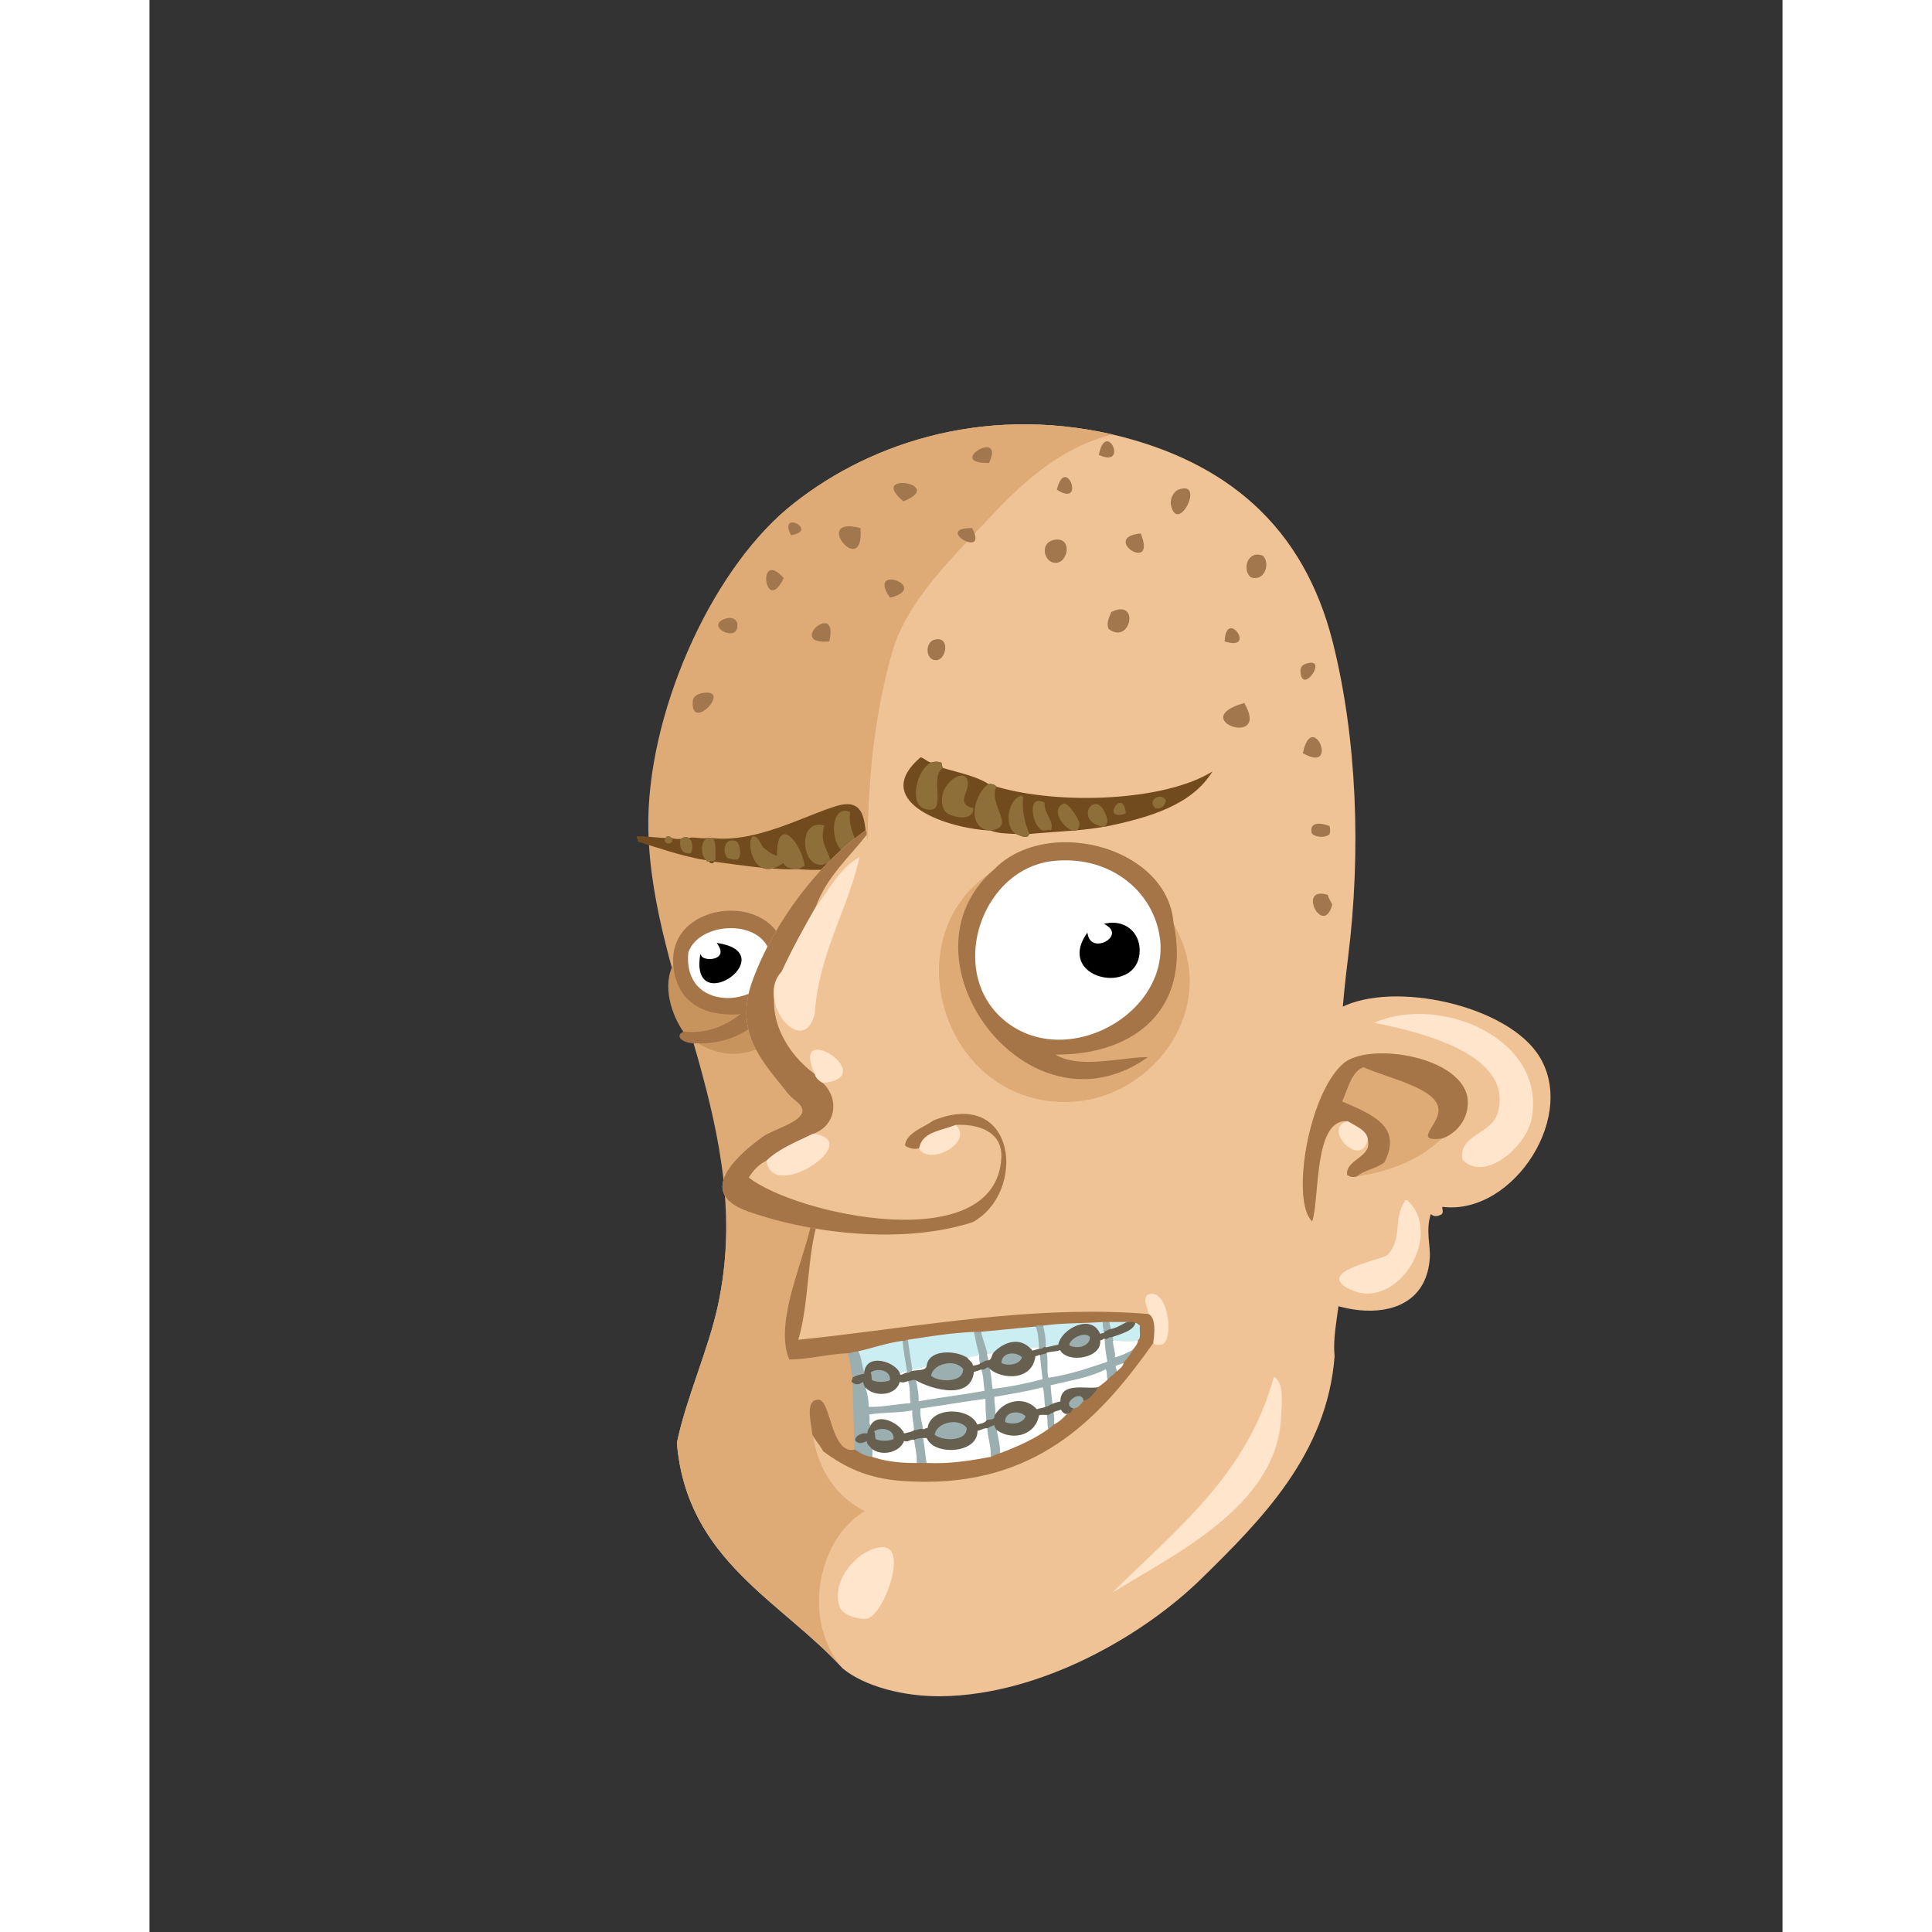 <svg xmlns="http://www.w3.org/2000/svg" width="433px" height="433px" viewBox="0 0 439.20 519.60"><rect x="0" y="0" width="439.20" height="519.60" fill="#333333" stroke="none"/><g transform="translate(24 24)"><g id="head"><g fill="" id="head" transform="translate(96, 89)"><g id="m01" transform="translate(14, 1)">                    <path d="M124.968,2.834 C89.193,-5.338 57.78,5.971 37.609,22.754 C16.348,40.443 -0.841,82.97 0.664,108.858 C2.934,147.893 29.019,190.05 18.889,237.076 C16.324,248.982 10.326,262.053 7.849,274.035 C10.436,305.629 35.812,316.457 52.489,334.756 C58.331,339.557 68.902,342.313 78.889,342.195 C105.999,341.881 133.66,325.56 148.969,310.515 C164.75,295.005 182.743,277.183 184.729,250.755 C184.09,244.175 186.384,237.075 186.409,229.636 C187.571,226.7 188.284,218.868 187.609,213.556 C184.737,190.925 185.388,167.111 188.329,143.714 C191.947,114.929 190.706,84.437 184.249,58.753 C176.429,27.648 155.792,10.088 124.968,2.834 Z" id="Shape" fill="#F0C397"/>                    <path d="M124.968,2.834 C110.419,6.432 99.556,16.996 91.128,26.113 C81.687,36.332 69.576,47.734 65.689,61.634 C56.558,94.279 59.928,121.13 58.489,155.234 C57.758,172.576 56.008,193.576 58.968,212.595 C60.484,222.327 66.595,231.429 68.089,240.915 C70.583,256.755 67.736,275.228 69.528,289.874 C48.784,288.249 38.512,318.708 52.488,334.755 C35.811,316.456 10.435,305.628 7.848,274.034 C10.326,262.052 16.323,248.981 18.888,237.075 C29.018,190.05 0.933,150.771 0.168,108.913 C-0.379,78.982 16.347,40.442 37.607,22.753 C57.779,5.971 89.192,-5.338 124.968,2.834 Z" id="Shape" fill="#DEAB77"/>                    <g id="Group" transform="translate(51, 256)" fill="#FFE5CC">                        <path d="M117.408,0.275 C120.183,1.939 119.543,7.041 119.328,11.316 C118.125,35.306 90.078,48.197 73.968,58.355 C90.897,41.445 110.156,26.863 117.408,0.275 Z" id="Shape"/>                        <path d="M12.048,46.115 C19.3,45.779 12.375,64.597 7.968,65.316 C5.658,65.693 1.54,64.267 0.769,62.435 C-2.179,55.439 5.55,46.416 12.048,46.115 Z" id="Shape"/>                    </g>                </g>            </g></g><g id="ears"><g fill="" id="ears" transform="translate(272, 238)"><g id="m01" transform="translate(4, 5)">                    <path d="M73.048,16.013 C63.28,2.513 32.162,-3.518 19.046,4.768 C11.36,9.622 5.39,24.384 3.625,36.262 C1.726,49.04 -3.273,63.184 3.32,73.981 C13.232,86.952 42.893,92.55 44.332,71.358 C44.561,67.992 43.168,63.965 44.603,59.52 C45.616,60.393 46.448,60.066 47.333,59.7 C48.351,59.11 47.382,57.78 47.809,57.581 C66.981,59.928 84.78,32.229 73.048,16.013 Z" id="Shape" fill="#F0C397"/>                    <path d="M20.95,19.132 C11.487,27.681 6.997,56.169 12.706,61.476 C14.76,55.236 13.023,33.666 22.237,34.551 C24.543,35.945 27.445,37.048 27.651,39.464 C28.977,44.338 21.672,44.692 22.09,48.971 C22.96,49.582 23.869,49.695 24.743,49.378 C33.354,48.066 41.233,45.25 47.54,39.209 C50.923,38.17 54.759,34.431 54.547,29.185 C54.063,17.178 27.809,12.937 20.95,19.132 Z" id="Shape" fill="#DEAB77"/>                    <path d="M22.237,34.551 C13.023,33.666 14.759,55.236 12.706,61.476 C6.997,56.169 11.487,27.681 20.95,19.132 C27.808,12.937 54.063,17.178 54.548,29.185 C54.76,34.431 50.924,38.17 47.541,39.209 C40.178,40.084 45.93,36.242 46.623,32.292 C47.744,25.901 33.392,23.141 26.482,20.022 C23.303,21.111 22.212,26.078 20.772,29.224 C28.646,32.685 37.136,35.846 32.144,45.58 C29.945,47.394 26.922,47.52 24.744,49.377 C23.87,49.693 22.961,49.581 22.091,48.97 C21.673,44.691 28.978,44.337 27.652,39.463 C27.445,37.048 24.543,35.944 22.237,34.551 Z" id="Shape" fill="#A67547"/>                    <g id="Group" transform="translate(19, 5)" fill="#FFE5CC">                        <path d="M34.174,39.958 C32.755,33.368 41.921,32.983 43.56,27.453 C48.118,12.08 24.43,5.839 10.335,3.058 C28.217,-4.7 56.689,7.336 52.731,28.836 C51.383,36.152 40.294,46.099 34.174,39.958 Z" id="Shape"/>                        <path d="M3.237,29.551 C5.543,30.945 8.445,32.048 8.651,34.464 C6.989,42.608 -3.959,31.427 3.237,29.551 Z" id="Shape"/>                        <path d="M18.732,50.884 C18.815,50.664 19.071,50.804 19.264,50.814 C29.442,59.959 16.402,81.391 3.466,74.562 C-5.491,69.835 12.669,66.833 13.955,65.484 C18.202,61.028 15.302,55.767 18.732,50.884 Z" id="Shape"/>                    </g>                </g>            </g></g><g id="mouth"><g fill="" id="mouth" transform="translate(97, 271)"><g id="m06" transform="translate(49, 27)">                    <path d="M19.205,48.545 C19.348,48.972 18.501,49.542 19.205,49.745 C19.329,55.593 19.587,61.851 19.684,67.985 C13.103,69.417 13.156,54.392 9.844,54.545 C6.295,54.708 8.151,60.733 8.404,63.905 C11.369,82.379 25.804,90.016 48.004,88.144 C73.74,85.975 92.771,66.401 98.644,46.144 C100.664,44.564 102.285,42.584 102.724,39.424 C105.703,36.519 103.46,23.932 98.404,26.224 C85.06,16.689 66.853,10.058 44.885,4.865 C35.342,2.608 9.155,-4.064 7.924,7.985 C5.459,18.532 -1.776,34.135 2.164,43.505 C7.822,43.402 12.242,42.062 17.765,41.825 C18.726,43.582 18.63,46.398 19.205,48.545 Z" id="Shape" fill="#F0C397"/>                    <path d="M88.083,33.425 L93.604,33.425 C91.709,34.012 90.512,35.294 88.323,35.585 C88.513,34.597 87.956,34.354 88.083,33.425 Z" id="Shape" fill="#CAEEF2"/>                    <path d="M95.044,33.665 C95.774,33.654 95.978,34.172 96.483,34.385 C96.321,35.742 96.893,37.836 96.003,38.465 C94.085,38.918 90.995,38.752 89.044,38.465 C89.062,38.047 88.989,37.718 88.804,37.505 C91.161,36.646 94.718,35.759 95.044,33.665 Z" id="Shape" fill="#CAEEF2"/>                    <path d="M68.403,34.625 C69.151,36.117 69.223,38.285 69.364,40.385 C68.141,40.43 67.145,40.331 66.723,40.625 C63.625,37.546 59.506,39.322 57.124,41.825 C56.549,41.97 56.028,42.17 55.204,42.064 C54.78,39.927 53.915,38.233 53.523,36.064 C56.917,35.712 63.198,35.15 68.403,34.625 Z" id="Shape" fill="#CAEEF2"/>                    <path d="M51.844,36.064 C52.297,38.171 52.638,40.39 53.284,42.304 C52.43,42.891 50.776,42.677 49.923,43.264 C46.9,41.265 39.581,40.907 39.124,45.424 C37.831,45.812 36.58,46.24 35.044,46.384 C34.638,43.669 34.181,41.008 33.844,38.224 C40.907,37.137 44.973,36.433 51.844,36.064 Z" id="Shape" fill="#CAEEF2"/>                    <path d="M32.644,38.465 C32.921,41.308 33.392,43.956 33.844,46.625 C33.275,47.016 32.456,47.156 31.684,47.345 C30.459,44.207 22.412,41.817 22.324,47.585 C21.429,45.759 21.504,42.965 20.404,41.345 C24.523,40.423 28.199,39.06 32.644,38.465 Z" id="Shape" fill="#CAEEF2"/>                    <path d="M89.044,38.465 C90.995,38.752 94.085,38.918 96.003,38.465 C95.855,39.676 95.118,40.3 94.564,41.105 C93.052,41.995 91.376,42.717 89.525,43.265 C89.751,41.316 88.812,39.667 89.044,38.465 Z" id="Shape" fill="#FFFFFF"/>                    <path d="M66.724,40.625 C67.146,40.331 68.142,40.43 69.365,40.385 L69.365,40.865 C68.592,40.971 68.064,41.325 67.205,41.344 C67.276,40.873 66.88,40.868 66.724,40.625 Z" id="Shape" fill="#FFFFFF"/>                    <path d="M57.125,41.825 C56.516,42.496 56.717,43.977 55.444,43.985 C55.615,43.094 55.035,42.955 55.205,42.064 C56.029,42.17 56.549,41.97 57.125,41.825 Z" id="Shape" fill="#FFFFFF"/>                    <path d="M53.285,42.305 C53.237,43.233 53.275,44.074 53.524,44.705 C53.114,45.255 52.171,45.272 51.365,45.425 C51.301,44.289 50.316,44.073 49.924,43.265 C50.777,42.678 52.431,42.892 53.285,42.305 Z" id="Shape" fill="#FFFFFF"/>                    <path d="M69.604,42.305 C69.795,44.846 70.147,47.059 70.323,49.025 C66.026,50.169 61.546,51.128 56.644,51.666 C56.284,49.706 56.343,47.327 55.684,45.666 C58.304,48.714 67.39,49.787 68.163,42.546 C68.897,42.719 68.87,42.131 69.604,42.305 Z" id="Shape" fill="#FFFFFF"/>                    <path d="M92.163,44.465 C91.888,45.79 90.837,46.338 90.003,47.105 C90.175,46.215 89.595,46.076 89.765,45.185 C90.655,45.037 91.272,44.613 92.163,44.465 Z" id="Shape" fill="#FFFFFF"/>                    <path d="M53.764,46.145 C54.482,47.981 54.322,49.385 54.724,52.145 C48.867,53.249 42.611,53.953 36.724,55.025 C36.812,52.563 36.384,51.371 36.003,49.025 C39.509,51.156 50.809,54.928 51.604,46.866 C52.384,46.685 53.089,46.431 53.764,46.145 Z" id="Shape" fill="#FFFFFF"/>                    <path d="M87.845,49.024 C87.075,49.855 86.103,50.483 85.204,51.184 C82.321,51.928 74.925,49.515 75.124,55.024 C74.237,55.178 73.431,55.412 72.724,55.745 C72.615,53.934 72.275,52.354 72.244,50.465 C77.39,49.21 82.933,48.354 87.125,46.145 C87.94,46.528 87.374,48.295 87.845,49.024 Z" id="Shape" fill="#FFFFFF"/>                    <path d="M71.044,56.465 C70.386,56.847 69.302,56.804 68.644,57.185 C65.271,53.3 59.48,54.849 57.365,58.866 C57.549,56.842 56.992,55.557 57.125,53.586 C61.589,52.772 66.185,52.088 70.324,50.946 C70.888,52.461 70.7,54.729 71.044,56.465 Z" id="Shape" fill="#FFFFFF"/>                    <path d="M55.205,60.064 C54.749,60.889 53.562,60.983 52.564,61.264 C50.656,56.505 40.043,56.315 39.365,62.224 C38.631,62.05 38.658,62.638 37.924,62.464 C37.791,60.926 37.028,59.202 37.205,56.704 C43.187,55.888 48.931,54.83 54.965,54.063 C54.978,57.479 55.003,57.127 55.205,60.064 Z" id="Shape" fill="#FFFFFF"/>                    <path d="M77.044,58.145 C75.942,59.365 74.78,60.521 73.204,61.265 C73.177,60.093 73.333,58.736 72.964,57.906 C73.39,57.292 74.505,57.367 75.124,56.946 C75.604,57.504 75.843,58.307 77.044,58.145 Z" id="Shape" fill="#FFFFFF"/>                    <path d="M35.764,62.705 C35.081,63.303 33.853,63.354 32.884,63.665 C32.05,61.128 25.925,57.704 24.003,61.505 C23.028,61.2 23.956,58.992 23.284,58.385 C26.447,57.657 31.509,57.957 35.284,57.185 C35.155,59.314 35.687,60.781 35.764,62.705 Z" id="Shape" fill="#FFFFFF"/>                    <path d="M55.444,61.985 C55.559,64.83 56.516,66.833 56.404,69.905 C50.996,70.896 45.586,71.886 38.884,71.585 C38.515,69.314 38.32,66.868 37.923,64.625 L39.124,64.625 C40.899,69.447 52.868,68.876 52.563,62.705 C53.628,62.569 54.187,61.928 55.444,61.985 Z" id="Shape" fill="#FFFFFF"/>                    <path d="M35.764,65.104 C36.001,67.266 36.591,69.077 36.484,71.584 C31.793,71.636 27.673,71.114 24.244,69.904 C24.286,68.632 24.4,68.678 24.244,67.504 C26.947,69.621 31.81,68.577 32.885,65.344 C33.996,65.995 34.388,64.873 35.764,65.104 Z" id="Shape" fill="#FFFFFF"/>                    <path d="M22.324,50.705 C24.377,53.675 30.755,53.544 31.684,49.505 C32.753,49.86 33.171,49.582 34.083,49.265 C34.793,50.875 34.519,53.47 34.804,55.505 C30.974,55.677 26.735,56.715 23.284,56.465 C23.34,53.863 22.732,52.293 22.324,50.705 Z" id="Shape" fill="#FFFFFF"/>                    <path d="M88.224,33.299 L88.083,33.299 L86.403,33.299 L86.296,33.299 L86.278,33.404 C86.245,33.62 86.231,33.818 86.233,34.006 C86.235,34.913 86.524,35.505 86.52,36.349 C86.52,36.411 86.52,36.476 86.518,36.537 L86.502,36.906 L86.738,36.624 C87.101,36.187 87.783,36.003 88.379,35.694 L88.438,35.666 L88.446,35.605 C88.473,35.45 88.485,35.313 88.483,35.188 C88.475,34.54 88.178,34.243 88.186,33.694 C88.186,33.617 88.192,33.533 88.206,33.44 L88.224,33.299 Z" id="Shape" fill="#9BAEB0"/>                    <path d="M69.239,40.972 L69.348,40.99 C69.438,41.002 69.526,41.011 69.61,41.011 C70.325,40.987 70.442,40.483 70.977,40.504 C70.993,40.504 71.008,40.506 71.03,40.508 L71.165,40.521 L71.167,40.387 C71.175,40.158 71.179,39.932 71.179,39.712 C71.183,37.677 70.812,36.011 70.445,34.356 L70.418,34.235 L70.299,34.261 C70.217,34.28 70.123,34.286 70.016,34.286 C69.715,34.286 69.332,34.222 69.002,34.222 C68.705,34.217 68.391,34.28 68.285,34.586 L68.267,34.634 L68.29,34.681 C69.022,36.133 69.099,38.292 69.239,40.391 C69.237,40.544 69.237,40.704 69.239,40.865 L69.239,40.972 Z" id="Shape" fill="#9BAEB0"/>                    <path d="M53.646,36.042 L53.626,35.939 L53.523,35.939 C52.962,35.937 52.401,35.937 51.842,35.939 L51.687,35.939 L51.721,36.089 C52.172,38.19 52.513,40.415 53.164,42.341 C53.143,42.516 53.139,42.733 53.139,42.945 C53.139,43.626 53.205,44.244 53.406,44.747 L53.44,44.843 L53.543,44.826 C54.368,44.679 54.647,44.107 55.442,44.107 L55.547,44.107 L55.567,44.004 C55.588,43.878 55.597,43.768 55.595,43.665 C55.588,43.075 55.287,42.847 55.294,42.374 C55.296,42.288 55.304,42.194 55.325,42.085 C54.897,39.881 54.033,38.188 53.646,36.042 Z" id="Shape" fill="#9BAEB0"/>                    <path d="M77.224,40.015 C77.898,40.383 78.691,40.558 79.472,40.558 C81.32,40.556 83.165,39.55 83.169,37.64 C83.169,37.594 83.169,37.549 83.167,37.498 L83.165,37.455 L83.14,37.424 C82.73,36.929 82.105,36.728 81.433,36.73 C79.564,36.745 77.183,38.208 77.152,39.778 C77.152,39.826 77.154,39.874 77.158,39.92 L77.166,39.983 L77.224,40.015 Z" id="Shape" fill="#9BAEB0"/>                    <path d="M33.478,47.353 L33.485,47.454 L33.585,47.469 C33.671,47.481 33.755,47.486 33.833,47.486 C34.469,47.478 34.693,47.078 35.076,46.985 L35.169,46.962 L35.169,46.866 L35.169,46.386 C34.762,43.651 34.305,40.99 33.969,38.21 L33.957,38.124 L33.871,38.103 C33.811,38.091 33.755,38.084 33.707,38.086 C33.249,38.107 33.186,38.408 32.913,38.384 C32.851,38.384 32.775,38.375 32.68,38.346 L32.502,38.294 L32.519,38.477 C32.795,41.308 33.263,43.946 33.712,46.596 C33.594,46.772 33.474,46.99 33.476,47.305 C33.475,47.327 33.478,47.346 33.478,47.353 Z" id="Shape" fill="#9BAEB0"/>                    <path d="M58.995,44.818 C59.673,45.11 60.439,45.256 61.195,45.256 L61.203,45.256 C62.873,45.256 64.504,44.539 64.924,43.058 L64.944,42.991 L64.899,42.943 C64.227,42.17 63.104,41.763 62.01,41.76 C60.455,41.763 58.913,42.609 58.91,44.472 C58.91,44.554 58.915,44.632 58.92,44.714 L58.925,44.787 L58.995,44.818 Z" id="Shape" fill="#9BAEB0"/>                    <path d="M45.264,44.379 C42.836,44.379 40.267,45.761 39.958,48.048 L39.949,48.112 L39.999,48.155 C40.925,48.985 42.686,49.463 44.42,49.465 C46.738,49.461 49.081,48.578 49.091,46.302 C49.091,46.25 49.091,46.195 49.088,46.14 L48.964,46.145 L49.065,46.069 C48.192,44.893 46.741,44.379 45.264,44.379 Z" id="Shape" fill="#9BAEB0"/>                    <path d="M26.763,49.897 C27.739,49.897 28.715,49.73 29.346,49.373 L29.406,49.338 L29.408,49.272 C29.413,49.174 29.418,49.084 29.418,48.993 C29.413,47.051 27.742,46.22 26.149,46.218 C25.217,46.22 24.295,46.494 23.682,47.011 L23.587,47.089 L23.668,47.187 C24.024,47.578 23.903,48.599 24.125,49.303 C24.808,49.729 25.785,49.897 26.763,49.897 Z" id="Shape" fill="#9BAEB0"/>                    <path d="M78.444,57.062 C80.141,56.953 80.641,55.676 81.452,54.872 L81.493,54.829 L81.489,54.769 C81.354,53.672 80.678,53.202 79.926,53.21 C78.639,53.228 77.078,54.422 77.055,55.608 C77.054,56.2 77.479,56.743 78.444,57.062 Z" id="Shape" fill="#9BAEB0"/>                    <path d="M59.954,60.659 C60.632,60.951 61.399,61.097 62.155,61.097 C63.823,61.097 65.462,60.38 65.884,58.899 L65.902,58.835 L65.857,58.784 C65.185,58.008 64.062,57.604 62.968,57.601 C61.415,57.604 59.872,58.452 59.868,60.316 C59.868,60.392 59.872,60.474 59.878,60.555 L59.882,60.629 L59.954,60.659 Z" id="Shape" fill="#9BAEB0"/>                    <path d="M71.716,62.683 L71.851,62.556 C72.269,62.149 72.945,61.927 73.312,61.328 C73.324,61.151 73.322,61.041 73.322,60.929 C73.322,60.533 73.338,60.116 73.338,59.709 C73.338,59.021 73.303,58.36 73.078,57.854 L73.049,57.79 L72.985,57.782 C72.956,57.778 72.928,57.773 72.897,57.775 C72.182,57.796 72.065,58.303 71.534,58.282 C71.466,58.28 71.391,58.275 71.305,58.261 L71.096,58.225 L71.166,58.429 C71.561,59.489 71.195,61.37 71.648,62.514 L71.716,62.683 Z" id="Shape" fill="#9BAEB0"/>                    <path d="M50.023,61.91 C49.152,60.732 47.701,60.219 46.222,60.219 C43.795,60.219 41.224,61.601 40.92,63.889 L40.91,63.953 L40.958,63.998 C41.887,64.823 43.647,65.304 45.379,65.306 C47.698,65.304 50.041,64.421 50.048,62.145 C50.048,62.09 50.048,62.036 50.046,61.98 L49.922,61.985 L49.922,61.985 L50.023,61.91 Z" id="Shape" fill="#9BAEB0"/>                    <path d="M57.529,60.768 L57.298,60.918 C56.746,61.276 55.899,61.396 55.36,61.893 L55.317,61.931 L55.319,61.991 C55.429,64.704 56.289,66.636 56.286,69.406 C56.286,69.565 56.286,69.733 56.279,69.9 L56.269,70.108 L56.458,70.017 C57.212,69.651 57.972,69.305 58.839,69.066 L58.929,69.04 L58.929,68.945 C58.901,66.473 58.342,64.537 57.967,62.442 L57.845,62.465 L57.965,62.43 C57.81,61.918 57.461,61.754 57.47,61.252 C57.47,61.19 57.478,61.121 57.487,61.042 L57.529,60.768 Z" id="Shape" fill="#9BAEB0"/>                    <path d="M27.723,65.737 C28.699,65.737 29.675,65.57 30.304,65.214 L30.364,65.178 L30.368,65.109 C30.371,65.011 30.376,64.921 30.376,64.831 C30.371,62.891 28.704,62.06 27.111,62.058 C26.178,62.06 25.255,62.334 24.642,62.851 L24.546,62.932 L24.627,63.027 C24.984,63.42 24.863,64.436 25.084,65.143 C25.768,65.568 26.745,65.737 27.723,65.737 Z" id="Shape" fill="#9BAEB0"/>                    <path d="M36.351,71.708 L36.484,71.708 L38.884,71.708 L39.029,71.708 L39.008,71.565 C38.638,69.3 38.443,66.853 38.045,64.601 L38.024,64.487 L37.912,64.499 C37.104,64.573 36.263,64.613 35.693,65 L35.631,65.043 L35.638,65.116 C35.858,67.116 36.369,68.796 36.369,70.978 C36.369,71.173 36.367,71.374 36.357,71.579 L36.351,71.708 Z" id="Shape" fill="#9BAEB0"/>                    <path d="M89.665,43.09 C89.677,42.934 89.683,42.782 89.681,42.633 C89.679,41.14 89.124,39.852 89.13,38.884 C89.13,38.744 89.142,38.613 89.165,38.488 L89.044,38.464 L89.044,38.464 L89.167,38.459 L89.167,38.345 C89.167,37.968 89.093,37.65 88.897,37.422 C88.731,37.364 88.645,37.355 88.563,37.355 C87.821,37.376 87.684,37.901 87.118,37.879 C87.052,37.877 86.981,37.874 86.901,37.86 L86.756,37.839 L86.758,37.987 C86.807,40.228 87.147,42.176 87.463,44.137 C82.518,45.826 77.602,47.532 71.858,48.404 C71.659,47.6 71.635,46.609 71.635,45.591 C71.635,45.301 71.639,45.008 71.639,44.718 C71.639,43.673 71.621,42.648 71.405,41.794 L71.372,41.664 L71.247,41.705 C70.72,41.875 70.036,41.908 69.54,42.196 L69.474,42.234 L69.478,42.313 C69.667,44.814 70.009,46.996 70.189,48.93 C65.96,50.05 61.556,50.992 56.747,51.527 C56.41,49.606 56.459,47.286 55.799,45.617 L55.773,45.554 L55.71,45.542 C55.614,45.521 55.528,45.513 55.449,45.513 C54.724,45.544 54.662,46.105 54.144,46.075 C54.048,46.075 53.936,46.06 53.794,46.022 L53.559,45.961 L53.646,46.189 C54.342,47.966 54.202,49.347 54.583,52.043 C48.815,53.123 42.661,53.821 36.853,54.872 C36.857,54.704 36.86,54.544 36.86,54.389 C36.86,52.319 36.472,51.127 36.127,49.003 L36.112,48.919 L36.031,48.899 C35.871,48.866 35.734,48.851 35.607,48.851 C34.988,48.859 34.712,49.146 34.202,49.141 C34.166,49.141 34.128,49.139 34.09,49.136 L33.889,49.127 L33.97,49.312 C34.648,50.835 34.408,53.351 34.664,55.385 C31.262,55.551 27.568,56.375 24.413,56.373 C24.072,56.375 23.738,56.365 23.411,56.345 L23.411,56.128 C23.413,53.702 22.831,52.178 22.445,50.67 C22.308,50.273 22.348,49.668 21.908,49.393 L21.826,49.347 L21.76,49.41 C21.381,49.763 20.806,50.043 20.264,50.041 C19.911,50.041 19.576,49.931 19.293,49.655 L19.074,49.444 L19.079,49.746 C19.204,55.595 19.463,61.853 19.561,67.985 L19.561,68.052 L19.619,68.087 C20.942,68.912 22.2,69.861 24.233,70.026 L24.365,70.038 L24.37,69.906 C24.391,69.12 24.446,68.844 24.446,68.451 C24.449,68.21 24.426,67.933 24.367,67.485 C23.955,66.656 23.152,66.491 23.161,65.512 C23.161,65.464 23.164,65.409 23.169,65.352 L23.188,65.11 L22.982,65.234 C22.45,65.553 21.774,65.853 21.177,65.853 C20.743,65.85 20.357,65.707 20.051,65.301 C20.14,64.236 21.529,63.704 22.615,63.707 C22.852,63.707 23.073,63.733 23.253,63.781 L23.449,63.834 L23.408,63.638 C23.375,63.48 23.363,63.343 23.363,63.223 C23.355,62.463 23.89,62.233 24.123,61.537 L24.161,61.418 L24.041,61.382 C23.729,61.293 23.645,60.924 23.645,60.392 C23.645,60.066 23.676,59.706 23.676,59.369 C23.674,59.032 23.651,58.707 23.505,58.461 C26.606,57.801 31.447,58.057 35.151,57.337 C35.142,57.511 35.139,57.683 35.139,57.847 C35.139,59.655 35.573,61.011 35.64,62.708 L35.642,62.813 L35.75,62.826 C35.848,62.835 35.944,62.843 36.032,62.843 C36.682,62.835 36.982,62.538 37.528,62.545 C37.636,62.545 37.758,62.558 37.9,62.584 L38.063,62.617 L38.045,62.452 C37.921,61.04 37.298,59.527 37.3,57.451 C37.3,57.243 37.307,57.032 37.321,56.812 C43.224,56.002 48.895,54.963 54.84,54.202 C54.852,57.467 54.88,57.176 55.079,60.069 L55.088,60.232 L55.244,60.179 C55.953,59.908 57.452,60.243 57.492,59.002 C57.495,58.953 57.492,58.903 57.487,58.851 C57.508,58.576 57.521,58.294 57.521,58.026 C57.521,56.631 57.223,55.552 57.226,54.201 C57.224,54.035 57.231,53.865 57.242,53.687 C61.635,52.887 66.155,52.21 70.244,51.093 C70.748,52.566 70.584,54.768 70.92,56.485 L70.94,56.595 L71.053,56.585 C71.846,56.514 72.205,56.036 72.762,55.859 L72.856,55.828 L72.848,55.734 C72.739,53.945 72.41,52.389 72.368,50.559 C77.456,49.324 82.938,48.466 87.128,46.28 C87.733,46.613 87.269,48.275 87.739,49.087 L87.827,49.227 L87.934,49.105 C88.553,48.402 89.432,47.925 90.094,47.184 C90.147,46.997 90.157,46.885 90.157,46.785 C90.147,46.195 89.846,45.968 89.854,45.493 C89.854,45.431 89.86,45.364 89.872,45.29 C90.747,45.123 91.351,44.721 92.183,44.587 L92.228,44.577 L92.257,44.544 C93.243,43.388 94.198,42.231 94.679,41.151 L94.829,40.801 L94.501,40.992 C93.046,41.852 91.438,42.553 89.665,43.09 Z" id="Shape" fill="#9BAEB0"/>                    <path d="M19.123,48.731 L19.267,48.652 C20.111,48.165 21.755,47.754 22.333,47.708 L22.519,47.694 L22.435,47.53 C21.555,45.748 21.636,42.95 20.506,41.273 L20.465,41.213 L20.397,41.218 C19.395,41.291 18.698,41.634 17.756,41.698 L17.561,41.713 L17.654,41.884 C18.596,43.59 18.508,46.404 19.084,48.575 L19.123,48.731 Z" id="Shape" fill="#9BAEB0"/>                    <path d="M35.044,46.385 C36.58,46.241 37.831,45.813 39.124,45.425 C38.759,46.901 36.487,46.47 35.044,46.865 L35.044,46.385 Z" id="Shape" fill="#FFFFFF"/>                    <path d="M31.684,47.345 C32.456,47.157 33.275,47.016 33.844,46.625 C33.717,46.817 33.593,47.015 33.604,47.345 C33.026,47.267 31.859,48.548 31.684,47.345 Z" id="Shape" fill="#FFFFFF"/>                    <path d="M57.844,62.465 C61.889,65.395 68.077,64.103 69.124,58.625 C69.522,58.223 70.532,58.434 71.284,58.385 C71.688,59.5 71.325,61.383 71.764,62.465 C67.985,65.167 63.496,67.157 58.804,68.945 C58.777,66.492 58.221,64.568 57.844,62.465 Z" id="Shape" fill="#FFFFFF"/>                    <g id="Group" transform="translate(18, 33)" fill="#676050">                        <path d="M65.442,18.214 C64.489,18.214 63.389,18.142 62.301,18.142 C59.653,18.144 56.998,18.612 56.99,21.806 C56.992,21.843 56.992,21.881 56.994,21.918 C56.142,22.076 55.359,22.305 54.67,22.632 C54.037,22.848 53.715,23.288 53.031,23.341 C52.4,23.701 51.381,23.677 50.67,24.028 C49.303,22.491 47.547,21.813 45.805,21.813 C43.164,21.816 40.542,23.36 39.253,25.807 C39.241,25.92 39.244,25.968 39.244,26.003 C39.287,26.913 38.054,26.669 37.163,26.944 C36.712,27.72 35.628,27.855 34.636,28.115 C33.632,25.811 30.689,24.614 27.823,24.609 C24.748,24.607 21.694,26.014 21.256,29.074 C21.203,29.066 21.154,29.063 21.109,29.063 C20.614,29.083 20.505,29.389 20.175,29.37 C20.111,29.37 20.038,29.363 19.949,29.342 C19.792,29.308 19.652,29.296 19.525,29.296 C18.877,29.304 18.577,29.606 18.034,29.598 C17.955,29.596 17.868,29.593 17.777,29.581 L17.719,29.574 L17.679,29.609 C17.077,30.146 15.93,30.226 14.959,30.51 C14.264,28.733 11.322,26.695 8.835,26.683 C7.633,26.678 6.524,27.183 5.89,28.448 C5.717,29.03 5.119,29.325 5.109,30.225 C5.109,30.312 5.116,30.404 5.129,30.501 C4.969,30.473 4.795,30.459 4.614,30.459 C3.46,30.461 1.9,31.007 1.798,32.334 L1.793,32.38 L1.819,32.415 C2.172,32.913 2.67,33.105 3.174,33.103 C3.774,33.103 4.396,32.852 4.911,32.563 C4.946,33.673 5.846,33.915 6.129,34.557 C7.147,35.37 8.401,35.73 9.661,35.73 C11.903,35.73 14.179,34.588 14.951,32.521 C15.168,32.625 15.367,32.671 15.555,32.669 C16.215,32.657 16.632,32.186 17.389,32.192 C17.496,32.192 17.615,32.205 17.742,32.226 L17.79,32.233 L17.833,32.205 C18.305,31.874 19.123,31.814 19.933,31.747 L21.037,31.747 C21.899,33.909 24.707,34.959 27.533,34.961 C31.039,34.956 34.681,33.325 34.691,29.932 C34.691,29.891 34.69,29.85 34.689,29.81 C35.683,29.64 36.224,29.097 37.282,29.102 C37.33,29.102 37.381,29.106 37.435,29.109 L37.488,29.111 L37.526,29.076 C37.927,28.694 38.631,28.552 39.219,28.247 L39.219,28.252 C39.226,28.889 39.628,29.111 39.722,29.497 C41.195,30.597 42.885,31.113 44.527,31.113 C47.615,31.118 50.552,29.281 51.246,25.649 C51.363,25.544 51.709,25.491 52.119,25.493 C52.402,25.493 52.711,25.514 53.008,25.514 C53.104,25.514 53.197,25.512 53.291,25.507 C53.357,25.522 53.445,25.528 53.529,25.528 C54.244,25.504 54.363,25.001 54.896,25.023 C54.912,25.023 54.927,25.025 54.949,25.027 L55.023,25.035 L55.064,24.974 C55.396,24.458 56.41,24.485 57.093,24.104 C57.468,24.576 57.769,25.286 58.743,25.286 C58.841,25.289 58.942,25.281 59.057,25.267 C59.114,25.281 59.202,25.288 59.287,25.288 C60.215,25.267 60.187,24.31 60.56,24.038 L60.728,23.894 L60.519,23.824 C59.603,23.509 59.3,23.065 59.298,22.605 C59.3,21.64 60.778,20.462 61.925,20.459 C62.573,20.469 63.095,20.794 63.238,21.798 L63.252,21.915 L63.371,21.905 C64.904,21.757 66.394,19.7 67.307,18.246 L67.471,17.983 L67.17,18.059 C66.708,18.178 66.112,18.214 65.442,18.214 Z M42.122,27.458 C42.118,27.408 42.116,27.36 42.116,27.313 C42.118,25.618 43.487,24.861 44.97,24.853 C45.98,24.851 47.013,25.225 47.624,25.894 C47.226,27.172 45.735,27.847 44.153,27.847 C43.458,27.848 42.751,27.718 42.122,27.458 Z M31.799,29.146 C31.794,31.193 29.667,32.053 27.38,32.058 C25.726,32.06 24.031,31.591 23.175,30.854 C23.479,28.791 25.897,27.467 28.224,27.469 C29.633,27.469 30.987,27.957 31.797,29.025 C31.797,29.066 31.799,29.107 31.799,29.146 Z M12.126,31.832 C12.126,31.896 12.125,31.962 12.121,32.027 C11.553,32.328 10.635,32.49 9.722,32.488 C8.777,32.49 7.826,32.315 7.265,31.995 C7.117,31.479 7.254,30.542 6.892,29.968 C7.438,29.545 8.271,29.304 9.109,29.304 C10.637,29.313 12.126,30.067 12.126,31.832 Z" id="Shape"/>                        <path d="M77.132,0.573 C76.87,0.324 76.478,0.283 76.058,0.283 C75.908,0.283 75.751,0.291 75.595,0.301 L75.605,0.425 L75.566,0.305 C73.634,0.909 72.451,2.18 70.308,2.46 C69.726,2.76 69.038,2.936 68.591,3.416 C68.564,3.416 68.538,3.417 68.519,3.417 C68.214,3.417 67.949,3.467 67.738,3.591 C66.916,1.683 65.392,0.904 63.744,0.911 C60.568,0.921 56.887,3.691 56.297,6.554 C55.141,6.737 54.125,7.051 53.02,7.262 C53.034,7.254 53.002,7.254 52.981,7.254 C52.264,7.276 52.145,7.784 51.614,7.763 C51.546,7.76 51.471,7.756 51.385,7.742 C50.586,7.85 50.08,8.167 49.334,8.216 C49.307,7.764 48.891,7.708 48.83,7.558 C47.619,6.35 46.264,5.863 44.924,5.866 C42.711,5.868 40.536,7.165 39.035,8.74 C38.376,9.521 38.575,10.883 37.443,10.861 C36.505,10.885 36.194,11.487 35.504,11.583 L35.456,11.591 L35.425,11.631 C35.101,12.087 34.264,12.151 33.477,12.279 C33.328,11.175 32.359,10.924 32.036,10.212 C30.665,9.284 28.568,8.731 26.552,8.729 C23.869,8.724 21.276,9.736 21.003,12.413 C20.722,13.727 18.52,13.36 17.014,13.746 C16.503,13.897 16.335,14.247 15.834,14.237 C15.772,14.237 15.7,14.233 15.623,14.223 C15.606,14.22 15.58,14.215 15.549,14.215 C15.072,14.233 14.453,14.755 14.111,14.737 C13.965,14.728 13.877,14.692 13.809,14.328 C13.074,12.473 10.247,10.96 7.835,10.953 C5.947,10.936 4.275,11.939 4.203,14.474 C3.506,14.559 2.005,14.948 1.144,15.438 L1.058,15.486 L1.084,15.58 C1.089,15.597 1.094,15.623 1.094,15.649 C1.108,15.85 0.813,16.155 0.796,16.476 C0.789,16.654 0.938,16.809 1.17,16.867 C1.448,17.16 1.858,17.297 2.264,17.294 C2.854,17.294 3.437,17.023 3.855,16.665 C4.059,16.851 4.086,17.327 4.206,17.745 C5.184,19.164 7.034,19.881 8.858,19.883 L8.866,19.883 C11.026,19.883 13.193,18.86 13.773,16.666 C14.077,16.757 14.337,16.798 14.576,16.796 C15.122,16.796 15.525,16.592 16.127,16.383 C16.122,16.391 16.163,16.391 16.203,16.391 C16.817,16.383 17.096,16.101 17.61,16.108 C17.718,16.108 17.838,16.12 17.979,16.149 C19.844,17.288 23.989,18.915 27.575,18.918 C30.625,18.93 33.322,17.695 33.72,13.969 C34.462,13.792 35.135,13.55 35.778,13.28 C35.916,13.312 36.038,13.329 36.146,13.329 C36.87,13.298 36.934,12.741 37.455,12.77 C37.504,12.77 37.559,12.775 37.621,12.785 C38.843,14.171 41.325,15.127 43.782,15.132 C46.788,15.141 49.796,13.656 50.276,9.694 C50.327,9.7 50.374,9.702 50.419,9.702 C50.913,9.685 51.021,9.381 51.355,9.399 C51.414,9.399 51.49,9.409 51.578,9.43 L51.625,9.443 L51.672,9.417 C52.084,9.172 52.758,9.127 53.326,8.947 C54.318,8.59 55.801,8.683 56.836,8.267 C57.682,9.668 59.531,10.293 61.459,10.293 C64.488,10.293 67.82,8.735 67.838,5.892 C67.838,5.794 67.834,5.693 67.824,5.59 C68.383,5.554 68.562,5.171 68.914,5.111 C68.959,5.126 69.043,5.131 69.121,5.131 C69.865,5.11 70.002,4.589 70.57,4.61 C70.633,4.61 70.705,4.617 70.787,4.631 C73.191,3.756 76.791,2.915 77.172,0.688 L77.182,0.624 L77.132,0.573 Z M59.401,6.824 C59.399,6.808 59.397,6.793 59.397,6.777 C59.401,5.468 61.676,3.982 63.432,3.979 C64.043,3.979 64.573,4.155 64.918,4.55 C64.918,4.58 64.92,4.61 64.92,4.638 C64.914,6.355 63.248,7.304 61.473,7.309 C60.749,7.31 60.022,7.151 59.401,6.824 Z M41.162,11.617 C41.159,11.569 41.158,11.521 41.158,11.473 C41.16,9.776 42.529,9.021 44.011,9.011 C45.019,9.008 46.054,9.382 46.665,10.053 C46.267,11.332 44.778,12.005 43.194,12.007 C42.499,12.008 41.79,11.879 41.162,11.617 Z M30.838,13.184 C30.839,13.225 30.84,13.265 30.84,13.303 C30.835,15.352 28.706,16.213 26.422,16.217 C24.767,16.22 23.074,15.751 22.214,15.015 C22.517,12.953 24.939,11.627 27.264,11.629 C28.675,11.629 30.028,12.115 30.838,13.184 Z M11.169,15.992 C11.167,16.056 11.167,16.121 11.164,16.186 C10.595,16.487 9.678,16.648 8.763,16.648 C7.814,16.648 6.864,16.476 6.306,16.155 C6.157,15.638 6.294,14.702 5.933,14.127 C6.479,13.704 7.311,13.463 8.149,13.463 C9.676,13.473 11.167,14.228 11.169,15.992 Z" id="Shape"/>                    </g>                    <path d="M86.644,36.545 C86.226,36.526 85.898,36.598 85.685,36.785 C83.384,31.071 75.167,35.38 74.404,39.665 C73.222,39.842 72.185,40.167 71.045,40.385 C71.139,38.052 70.732,36.218 70.324,34.385 C75.615,33.651 80.164,33.827 86.404,33.425 C86.222,34.728 86.7,35.369 86.644,36.545 Z" id="Shape" fill="#CAEEF2"/>                    <path d="M86.884,37.985 C86.935,40.255 87.282,42.226 87.605,44.224 C82.593,45.934 77.611,47.671 71.765,48.544 C71.261,46.648 71.769,43.738 71.285,41.824 C72.346,41.445 73.896,41.555 74.885,41.103 C76.928,44.797 86.264,43.303 85.686,38.463 C86.28,38.502 86.427,38.088 86.884,37.985 Z" id="Shape" fill="#FFFFFF"/>                    <path d="M102.724,39.425 C101.923,39.765 100.361,39.813 99.845,39.185 C100.179,36.647 100.601,32.495 98.644,31.505 C98.632,29.483 96.953,27.653 98.404,26.225 C103.46,23.933 105.702,36.52 102.724,39.425 Z" id="Shape" fill="#FFE5CC"/>                    <path d="M20.412,41.469 C24.56,40.541 28.23,39.181 32.66,38.589 C32.723,38.615 32.823,38.632 32.915,38.632 C33.368,38.608 33.436,38.313 33.709,38.337 C33.739,38.337 33.778,38.339 33.821,38.346 C40.927,37.26 44.985,36.557 51.849,36.188 L53.524,36.188 C56.927,35.835 63.208,35.274 68.415,34.75 L68.497,34.742 L68.522,34.663 C68.559,34.529 68.711,34.474 68.999,34.472 C69.298,34.472 69.683,34.538 70.017,34.538 C70.136,34.538 70.247,34.531 70.353,34.507 C75.619,33.776 80.164,33.951 86.412,33.551 L88.084,33.551 L93.604,33.551 C93.762,33.538 93.913,33.533 94.057,33.533 C94.463,33.531 94.797,33.591 94.957,33.754 L95.02,33.817 L95.077,33.789 C95.675,33.787 95.858,34.203 96.35,34.46 C96.332,34.628 96.325,34.806 96.325,34.988 C96.325,35.59 96.391,36.247 96.391,36.83 C96.395,37.54 96.289,38.12 95.932,38.365 L95.885,38.396 L95.879,38.451 C95.738,39.612 95.031,40.209 94.461,41.034 C93.996,42.082 93.051,43.233 92.068,44.385 C91.781,45.701 90.773,46.232 89.918,47.014 C89.291,47.721 88.41,48.202 87.75,48.942 C87,49.757 86.033,50.381 85.129,51.089 C84.215,52.564 82.684,54.567 81.356,54.662 L81.309,54.664 L81.278,54.698 C80.409,55.576 79.973,56.722 78.475,56.82 C77.907,57.317 77.971,58.065 77.293,58.044 C77.223,58.041 77.148,58.036 77.064,58.023 L76.998,58.01 L76.953,58.063 C75.853,59.28 74.703,60.421 73.15,61.153 C72.802,61.705 72.162,61.925 71.677,62.376 C67.927,65.058 63.448,67.044 58.76,68.83 C57.882,69.072 57.105,69.43 56.35,69.795 C51.644,70.65 46.917,71.517 41.329,71.515 C40.535,71.515 39.723,71.5 38.89,71.462 L36.485,71.462 C36.271,71.459 36.06,71.464 35.854,71.464 C31.434,71.464 27.543,70.939 24.287,69.79 C22.297,69.622 21.093,68.713 19.752,67.881 L19.709,67.855 L19.66,67.865 C19.365,67.927 19.09,67.956 18.826,67.958 C16.098,67.976 14.638,64.665 13.509,61.274 C12.356,57.904 11.633,54.489 9.895,54.419 C9.869,54.419 9.852,54.422 9.839,54.424 C8.06,54.501 7.556,56.015 7.57,57.801 C7.57,59.802 8.148,62.265 8.28,63.92 C9.189,65.507 10.347,66.745 11.177,68.287 C16.952,72.644 23.186,75.593 32.156,76.271 C34.401,76.441 36.581,76.523 38.692,76.523 L38.704,76.523 C70.451,76.523 86.746,57.784 99.947,39.258 C100.103,38.172 100.254,36.872 100.254,35.622 C100.25,33.792 99.947,32.039 98.703,31.396 C93.582,30.961 88.482,30.779 83.373,30.779 C56.51,30.779 29.321,35.829 4.499,38.323 C7.516,28.202 6.74,15.706 9.964,5.625 L10.019,5.445 L9.834,5.462 C8.407,5.594 8.189,6.925 7.808,7.944 L7.925,7.987 L7.803,7.959 C5.851,16.306 0.889,27.856 0.886,36.991 C0.889,39.376 1.227,41.596 2.049,43.555 L2.083,43.629 L2.167,43.629 C7.846,43.526 12.267,42.186 17.771,41.95 C18.771,41.877 19.468,41.533 20.412,41.469 Z" id="Shape" fill="#A67547"/>                </g>                </g></g><g id="eyes"><g fill="" id="eyes" transform="translate(97, 179)"><g id="m13" transform="translate(18, 23)">                    <path d="M29.208,24.338 C21.833,14.936 1.406,18.68 2.088,32.978 C-1.347,38.994 1.471,47.12 4.728,51.698 C1.958,53.033 6.112,54.665 8.088,54.338 C28.423,67.039 46.626,37.288 29.208,24.338 Z" id="Shape" fill="#C8945E"/>                    <path d="M88.396,7.927 C60.028,25.218 74.425,72.096 109.038,70.327 C131.367,69.186 149.659,44.324 136.158,22.087 C134.402,1.832 102.329,-6.309 88.396,7.927 Z" id="Shape" fill="#DEAB77"/>                    <path d="M104.238,5.287 C84.596,7.211 75.156,35.023 90.316,48.247 C108.596,64.194 141.782,43.591 131.118,19.687 C127.191,10.885 117.278,4.01 104.238,5.287 Z" id="Shape" fill="#FFFFFF"/>                    <path d="M5.687,30.098 C3.759,49.025 32.576,44.612 28.007,29.858 C25.174,20.709 8.625,21.638 5.687,30.098 Z" id="Shape" fill="#FFFFFF"/>                    <path d="M118.678,26.884 C117.96,27.416 117.002,27.758 116.109,27.758 C114.849,27.741 113.738,27.142 113.361,25.397 L113.24,24.813 L112.911,25.308 C111.674,27.157 111.137,28.85 111.137,30.343 C111.152,34.583 115.399,37.002 119.476,37.009 C123.387,36.999 127.293,34.737 127.304,29.625 C127.304,29.432 127.298,29.234 127.288,29.033 C127.083,25.275 124.27,22.156 120.045,22.161 C119.503,22.161 118.939,22.213 118.353,22.32 L117.711,22.441 L118.268,22.78 C119.452,23.503 119.86,24.26 119.86,24.939 C119.863,25.644 119.398,26.352 118.678,26.884 Z" id="Shape" fill="#000000"/>                    <path d="M14.127,27.691 L13.559,27.595 L13.878,28.075 C14.397,28.851 14.596,29.486 14.596,29.984 C14.591,31.285 13.159,31.932 11.683,31.939 C10.688,31.946 9.767,31.61 9.497,31.162 L9.13,30.594 L9.039,31.263 C8.938,31.988 8.894,32.652 8.894,33.255 C8.891,35.092 9.32,36.391 10.047,37.236 C10.773,38.081 11.782,38.439 12.849,38.439 L12.86,38.439 C16.146,38.41 20.193,35.249 20.237,32.157 C20.236,30.176 18.497,28.412 14.127,27.691 Z" id="Shape" fill="#000000"/>                    <path d="M29.425,24.217 L29.207,24.337 L29.403,24.183 C26.599,20.614 21.988,18.916 17.341,18.916 C9.691,18.931 1.822,23.56 1.818,32.284 C1.818,32.517 1.825,32.753 1.838,32.988 C2.309,42.111 8.355,46.871 17.559,46.847 C18.346,46.847 19.157,46.812 19.991,46.744 C16.613,49.345 12.316,51.547 6.813,51.549 C6.14,51.549 5.457,51.515 4.75,51.448 L4.679,51.441 L4.617,51.47 C3.933,51.798 3.557,52.186 3.551,52.664 C3.678,53.93 5.908,54.575 7.52,54.626 C7.733,54.626 7.937,54.614 8.125,54.582 C8.488,54.604 8.9,54.614 9.305,54.614 C22.188,54.611 31.813,44.385 31.818,33.386 C31.817,30.32 31.067,27.19 29.425,24.217 Z M28.244,32.942 C28.231,38.807 22.332,42.412 16.524,42.415 C11.063,42.395 5.853,39.278 5.841,31.865 C5.841,31.308 5.873,30.729 5.934,30.124 C7.373,25.958 12.414,23.617 17.36,23.616 L17.368,23.616 C21.999,23.618 26.448,25.652 27.767,29.932 L27.768,29.932 C28.094,30.996 28.244,32.001 28.244,32.942 Z" id="Shape" fill="#A67547"/>                    <path d="M128.025,50.742 C133.824,46.173 137.318,39.336 137.313,30.39 C137.313,27.784 137.018,24.998 136.401,22.035 C135.224,8.619 120.951,0.512 107.332,0.509 C100.137,0.511 93.088,2.774 88.216,7.752 C81.395,13.59 78.495,21.07 78.495,28.641 C78.507,46.155 93.933,64.216 112.082,64.232 C117.553,64.232 123.27,62.579 128.857,58.773 L129.553,58.297 L128.71,58.317 C124.364,58.417 118.764,59.588 113.57,59.588 C110.271,59.588 107.149,59.114 104.621,57.627 C104.738,57.627 104.855,57.628 104.972,57.628 C114.151,57.629 122.229,55.314 128.025,50.742 Z M124.366,46.472 C119.229,50.91 112.389,53.626 105.607,53.624 C100.246,53.624 94.919,51.932 90.479,48.058 C85.344,43.58 83.067,37.418 83.067,31.153 C83.065,19.115 91.505,6.775 104.263,5.534 C105.303,5.432 106.331,5.383 107.335,5.383 C118.743,5.383 127.317,11.786 130.891,19.787 C132.295,22.949 132.93,26.046 132.93,29.005 C132.932,35.884 129.505,42.034 124.366,46.472 Z M88.396,7.927 L88.396,7.927 L88.395,7.926 L88.396,7.927 Z" id="Shape" fill="#A67547"/>                </g>                </g></g><g id="eyebrow"><g fill="" id="eyebrow" transform="translate(93, 169)"><g id="m08" transform="translate(14, 10)">                    <g id="Group" transform="translate(0, 13)">                        <path d="M37.031,17.403 C37.064,17.392 37.098,17.378 37.132,17.366 C37.098,17.378 37.064,17.392 37.031,17.403 Z" id="Shape" fill="#000000"/>                        <polygon id="Shape" fill="#000000" points="20.303 15.664 20.304 15.664 20.305 15.664"/>                        <path d="M20.905,15.404 C20.848,15.423 20.798,15.448 20.752,15.478 C20.798,15.449 20.848,15.422 20.905,15.404 Z" id="Shape" fill="#000000"/>                        <path d="M20.955,15.392 C21.028,15.375 21.109,15.367 21.218,15.385 C21.109,15.367 21.028,15.375 20.955,15.392 Z" id="Shape" fill="#000000"/>                        <path d="M31.094,9.119 C31.05,9.165 31.008,9.217 30.97,9.276 C31.008,9.217 31.05,9.164 31.094,9.119 Z" id="Shape" fill="#000000"/>                        <path d="M31.958,9.045 C32.038,9.089 32.121,9.149 32.207,9.219 C32.122,9.148 32.039,9.09 31.958,9.045 Z" id="Shape" fill="#000000"/>                        <path d="M31.659,8.931 C31.728,8.944 31.802,8.968 31.878,9.004 C31.801,8.967 31.728,8.943 31.659,8.931 Z" id="Shape" fill="#000000"/>                        <path d="M31.601,8.918 C31.514,8.91 31.431,8.916 31.355,8.941 C31.431,8.916 31.514,8.91 31.601,8.918 Z" id="Shape" fill="#000000"/>                        <path d="M31.148,9.065 C31.209,9.014 31.273,8.972 31.343,8.947 C31.273,8.973 31.208,9.014 31.148,9.065 Z" id="Shape" fill="#000000"/>                        <path d="M20.303,15.664 C20.208,15.651 20.111,15.638 20.017,15.625 C20.133,15.659 20.223,15.667 20.303,15.664 Z" id="Shape" fill="#714B1D"/>                        <path d="M20.303,15.664 C20.208,15.651 20.111,15.638 20.017,15.625" id="Shape" stroke="#714B1D" fill="#000000" stroke-linecap="round" stroke-linejoin="round"/>                        <path d="M20.303,15.664 L20.304,15.664" id="Shape" stroke="#714B1D" fill="#000000" stroke-linecap="round" stroke-linejoin="round"/>                        <path d="M53.858,0.745 C45.218,3.296 32.183,10.788 20.257,9.385 L19.057,9.385 C17.267,9.651 15.163,8.965 14.017,9.385 C13.403,8.841 12.325,9.288 11.858,9.625 C10.93,9.672 10.089,9.634 9.458,9.385 C9.08,8.901 8.12,8.694 7.778,9.385 C4.892,9.253 3.318,8.932 0.097,8.905 C-0.077,9.639 0.511,9.611 0.337,10.345 C6.34,12.182 12.102,14.26 18.817,15.385 C18.776,15.906 19.668,15.494 20.016,15.625 C20.11,15.638 20.207,15.651 20.302,15.664 L20.304,15.664 L20.303,15.664 C24.682,16.25 29.36,16.941 33.797,17.375 C33.971,17.455 34.154,17.519 34.344,17.571 C34.353,17.573 34.361,17.577 34.369,17.579 C34.56,17.631 34.761,17.665 34.968,17.686 L34.98,17.687 C35.404,17.728 35.862,17.699 36.354,17.593 C38.451,17.747 40.472,17.832 42.336,17.785 L43.536,17.785 C49.02,18.169 59.044,18.359 62.015,12.985 C61.32,5.902 62.141,-1.7 53.858,0.745 Z" id="Shape" fill="#714B1D"/>                        <path d="M20.955,15.392 C21.028,15.375 21.109,15.367 21.218,15.385 C21.109,15.367 21.028,15.375 20.955,15.392 Z" id="Shape" fill="#714B1D"/>                        <path d="M20.751,15.478 C20.797,15.448 20.848,15.423 20.904,15.404 C20.848,15.422 20.798,15.449 20.751,15.478 Z" id="Shape" fill="#714B1D"/>                        <path d="M31.601,8.918 C31.514,8.909 31.431,8.916 31.355,8.941 C31.431,8.916 31.514,8.91 31.601,8.918 Z" id="Shape" fill="#714B1D"/>                        <path d="M57.458,2.425 C56.821,7.035 59.299,9.631 59.618,12.505 C52.176,17.765 50.637,-0.736 57.458,2.425 Z" id="Shape" fill="#8E6F39"/>                        <path d="M50.498,6.025 C49.182,10.782 51.267,11.771 52.178,15.625 C44.579,20.775 42.301,3.718 50.498,6.025 Z" id="Shape" fill="#8E6F39"/>                        <path d="M43.538,17.785 L42.338,17.785 C41.141,17.463 39.885,17.199 39.458,16.105 C28.831,23.738 28.77,1.226 33.938,11.785 C35.01,12.792 36.237,13.645 37.778,14.185 C37.7,2.723 44.359,10.674 45.217,16.825 C44.646,17.134 44.073,17.44 43.538,17.785 Z" id="Shape" fill="#8E6F39"/>                        <path d="M9.458,9.385 C10.451,11.32 6.74,11.366 7.778,9.385 C8.12,8.694 9.08,8.901 9.458,9.385 Z" id="Shape" fill="#8E6F39"/>                        <path d="M14.017,9.385 C14.995,9.888 15.449,12.515 14.497,13.465 C11.988,13.887 11.386,11.416 11.857,9.625 C12.325,9.289 13.403,8.841 14.017,9.385 Z" id="Shape" fill="#8E6F39"/>                        <path d="M19.057,9.385 L20.257,9.385 C20.31,9.572 20.458,9.664 20.737,9.625 C21.394,11.048 21.191,13.331 21.216,15.385 C20.638,15.287 20.695,15.823 20.016,15.625 C19.667,15.494 18.776,15.906 18.817,15.385 C17.211,14.411 17.087,10.042 19.057,9.385 Z" id="Shape" fill="#8E6F39"/>                        <path d="M26.978,10.345 C27.88,11.451 28.333,13.957 27.217,15.145 C26.012,15.23 25.041,15.081 24.337,14.665 C22.897,12.693 23.787,8.891 26.978,10.345 Z" id="Shape" fill="#8E6F39"/>                    </g>                    <g id="Group" transform="translate(71, 0)">                        <path d="M25.794,8.572 C25.38,8.025 24.675,7.771 23.634,7.852 C20.29,5.675 15.615,4.831 11.393,3.532 C11.06,3.225 11.247,2.399 10.914,2.092 C10.189,1.769 8.998,1.769 8.273,2.092 C7.085,1.841 6.489,0.997 5.393,0.652 C-7.969,12.066 10.79,19.435 23.393,20.332 L24.112,20.332 C26.286,21.207 28.614,21.157 31.073,21.292 C32.007,21.639 32.704,22.222 34.192,22.012 C34.251,21.67 34.588,21.607 34.672,21.292 C38.768,20.91 42.668,20.7 46.447,20.378 C46.744,20.43 47.019,20.411 47.258,20.31 C49.75,20.085 52.19,19.801 54.592,19.372 L54.832,19.372 C66.978,16.878 78.295,13.554 83.873,4.492 C71.091,12.458 42.909,13.588 25.794,8.572 Z" id="Shape" fill="#714B1D"/>                        <path d="M11.393,3.532 C7.413,6.07 13.122,16.401 6.593,14.572 C1.968,13.276 4.528,3.62 8.273,2.092 C8.998,1.769 10.189,1.769 10.914,2.092 C11.247,2.399 11.06,3.225 11.393,3.532 Z" id="Shape" fill="#8E6F39"/>                        <path d="M19.554,14.332 C19.779,18.316 12.881,16.756 11.874,15.052 C8.36,8.869 18.011,1.902 18.113,7.852 C18.151,10.119 14.915,13.348 19.554,14.332 Z" id="Shape" fill="#8E6F39"/>                        <path d="M23.634,7.852 C24.675,7.77 25.38,8.025 25.794,8.572 C23.398,13.408 31.423,19.598 24.112,20.332 L23.393,20.332 C17.558,18.829 20.054,10.273 23.634,7.852 Z" id="Shape" fill="#8E6F39"/>                        <path d="M34.673,21.292 C34.589,21.607 34.251,21.67 34.193,22.012 C32.705,22.222 32.007,21.639 31.074,21.292 C27.66,19.388 28.849,11.904 32.513,10.972 C32.566,11.159 32.714,11.251 32.993,11.212 C32.655,14.929 33.228,17.889 34.673,21.292 Z" id="Shape" fill="#8E6F39"/>                        <path d="M71.394,12.412 C70.902,13.52 70.472,14.69 68.513,14.332 C66.044,12.178 70.304,9.771 71.394,12.412 Z" id="Shape" fill="#8E6F39"/>                        <path d="M40.433,20.332 C39.634,19.915 39.369,20.453 38.273,20.332 C35.39,19.581 33.746,10.143 38.753,12.892 C38.567,16.195 41.435,17.626 40.433,20.332 Z" id="Shape" fill="#8E6F39"/>                        <path d="M54.833,19.372 L54.593,19.372 C45.804,17.816 53.019,7.841 55.554,17.212 C55.778,18.397 55.261,18.839 54.833,19.372 Z" id="Shape" fill="#8E6F39"/>                        <path d="M60.593,15.772 C53.517,18.254 59.903,8.244 60.593,15.772 L60.593,15.772 Z" id="Shape" fill="#8E6F39"/>                        <path d="M43.794,13.132 C44.956,12.574 48.19,17.41 48.112,18.652 C47.774,24.056 38.835,15.51 43.794,13.132 Z" id="Shape" fill="#8E6F39"/>                    </g>                </g>                </g></g><g id="nose"><g fill="" id="nose" transform="translate(79, 188)"><g id="m07" transform="translate(51, 11)">                    <path d="M56.861,78.333 C48.524,53.967 43.162,26.421 38.861,1.533 C38.938,0.976 38.822,0.612 38.621,0.333 C26.16,9.014 14.019,24.704 8.141,40.893 C3.033,54.96 11.217,62.859 17.741,71.133 C19.238,73.03 21.782,73.905 21.581,75.933 C21.298,78.793 13.522,80.861 11.021,82.654 C4.165,87.567 -7.388,97.769 6.941,102.813 C24.774,109.09 49.307,111.558 67.421,105.693 C82.044,97.599 79.153,69.313 56.861,78.333 Z" id="Shape" fill="#F0C397"/>                    <path d="M38.861,1.533 C34.054,7.766 28.078,12.83 25.181,20.973 C21.973,26.565 18.84,32.232 16.061,38.253 C10.165,49.517 17.909,60.89 24.941,65.853 C25.249,67.066 26.156,67.678 27.101,68.253 C31.769,72.714 30.473,79.902 24.461,81.933 C20.054,84.086 15.321,85.913 11.981,89.133 C9.856,90.128 8.398,91.789 7.181,93.693 C19.788,103.651 73.623,115.486 75.101,88.414 C75.491,81.26 68.747,79.221 62.861,79.533 C59.13,81.162 53.876,81.267 53.021,85.773 C51.862,86.29 49.907,85.748 49.181,85.053 C49.585,81.607 54.16,80.281 56.861,78.333 C79.153,69.313 82.044,97.599 67.421,105.692 C49.307,111.557 24.775,109.089 6.941,102.812 C-7.388,97.768 4.165,87.566 11.021,82.653 C13.522,80.86 21.298,78.793 21.581,75.932 C21.781,73.905 19.237,73.03 17.741,71.132 C11.217,62.858 3.033,54.959 8.141,40.892 C14.019,24.704 26.16,9.014 38.621,0.332 C38.823,0.611 38.938,0.976 38.861,1.533 Z" id="Shape" fill="#A67547"/>                    <path d="M25.182,20.973 C28.823,16.214 31.55,10.541 36.942,7.533 C34.006,21.202 25.922,33.566 24.942,49.533 C24.947,49.45 24.761,50.314 24.702,50.493 C21.098,61.306 8.91,45.671 16.062,38.253 C18.84,32.231 21.974,26.565 25.182,20.973 Z" id="Shape" fill="#FFE5CC"/>                    <path d="M62.861,79.532 C67.695,84.159 56.055,90.628 53.021,86.012 L53.021,85.772 C53.876,81.267 59.13,81.161 62.861,79.532 Z" id="Shape" fill="#FFE5CC"/>                    <path d="M24.461,81.933 C38.918,83.63 13.295,100.773 11.981,89.133 C15.321,85.913 20.054,84.086 24.461,81.933 Z" id="Shape" fill="#FFE5CC"/>                    <path d="M27.102,68.253 C26.157,67.678 25.25,67.065 24.942,65.853 C17.89,50.561 43.117,66.653 27.102,68.253 Z" id="Shape" fill="#FFE5CC"/>                </g>                </g></g><g id="hair1"><g fill="" id="hair1" transform=""><g id="m17" transform="translate(122, 94)" fill="#A3774E" fill-rule="nonzero">                    <g id="Shape">                        <path d="M109.317,4.347 C111.3,-5.526 117.562,8.118 109.317,4.347 L109.317,4.347 Z"/>                        <path d="M79.795,6.507 C67.718,6.757 84.343,-3.112 79.795,6.507 L79.795,6.507 Z"/>                        <path d="M98.037,13.707 C100.396,3.951 105.999,18.789 98.037,13.707 L98.037,13.707 Z"/>                        <path d="M56.754,16.827 C46.93,8.632 68.621,12.094 56.754,16.827 L56.754,16.827 Z"/>                        <path d="M130.678,13.707 C138.133,10.845 130.657,25.836 128.758,18.027 C128.33,16.269 129.426,14.188 130.678,13.707 Z"/>                        <path d="M26.515,25.947 C22.997,18.901 34.275,24.689 26.515,25.947 L26.515,25.947 Z"/>                        <path d="M45.234,24.027 C46.275,38.27 31.658,20.456 45.234,24.027 L45.234,24.027 Z"/>                        <path d="M75.234,24.027 C79.93,32.747 64.535,23.922 75.234,24.027 L75.234,24.027 Z"/>                        <path d="M120.598,25.467 C125.107,36.643 109.5,26.515 120.598,25.467 L120.598,25.467 Z"/>                        <path d="M97.558,27.147 C102.232,26.468 101.107,33.303 97.798,33.386 C94.497,33.471 93.195,27.78 97.558,27.147 Z"/>                        <path d="M153.478,31.467 C155.601,33.655 153.78,38.639 150.118,37.228 C147.777,35.05 149.37,29.824 153.478,31.467 Z"/>                        <path d="M24.594,37.467 C19.539,47.976 17.143,29.239 24.594,37.467 L24.594,37.467 Z"/>                        <path d="M53.154,42.747 C46.663,33.341 64.359,39.917 53.154,42.747 L53.154,42.747 Z"/>                        <path d="M111.957,51.147 C111.211,49.43 112.215,47.846 112.678,46.586 C120.472,42.763 117.896,55.667 111.957,51.147 Z"/>                        <path d="M8.515,48.507 C10.289,47.777 11.989,48.322 12.115,49.947 C12.512,55.088 3.43,50.603 8.515,48.507 Z"/>                        <path d="M36.834,54.507 C25.01,55.604 39.505,42.902 36.834,54.507 L36.834,54.507 Z"/>                        <path d="M143.157,54.507 C143.538,45.239 152.034,57.37 143.157,54.507 L143.157,54.507 Z"/>                        <path d="M65.154,54.027 C69.384,52.914 68.425,59.421 65.634,59.547 C62.681,59.681 62.431,54.744 65.154,54.027 Z"/>                        <path d="M164.997,60.507 C171.467,58.329 163.765,69.5 163.558,62.427 C163.539,61.803 163.746,60.929 164.997,60.507 Z"/>                        <path d="M2.515,68.427 C11.191,66.773 -0.545,79.278 0.115,70.587 C0.188,69.616 0.957,68.724 2.515,68.427 Z"/>                        <path d="M148.438,71.067 C155.707,83.439 132.626,75.532 148.438,71.067 L148.438,71.067 Z"/>                        <path d="M164.188,84.552 C166.759,72.409 174.247,90.41 164.188,84.552 L164.188,84.552 Z"/>                        <path d="M171.386,104.188 C171.595,105.142 171.595,105.393 171.386,106.347 C170.239,107.422 167.472,107.231 166.586,106.108 C165.805,102.604 169.641,103.442 171.386,104.188 Z"/>                        <path d="M170.905,122.667 C171.138,123.714 171.737,124.396 172.105,125.307 C169.657,134.316 162.418,120.018 170.905,122.667 Z"/>                    </g>                </g>                </g></g></g></svg>